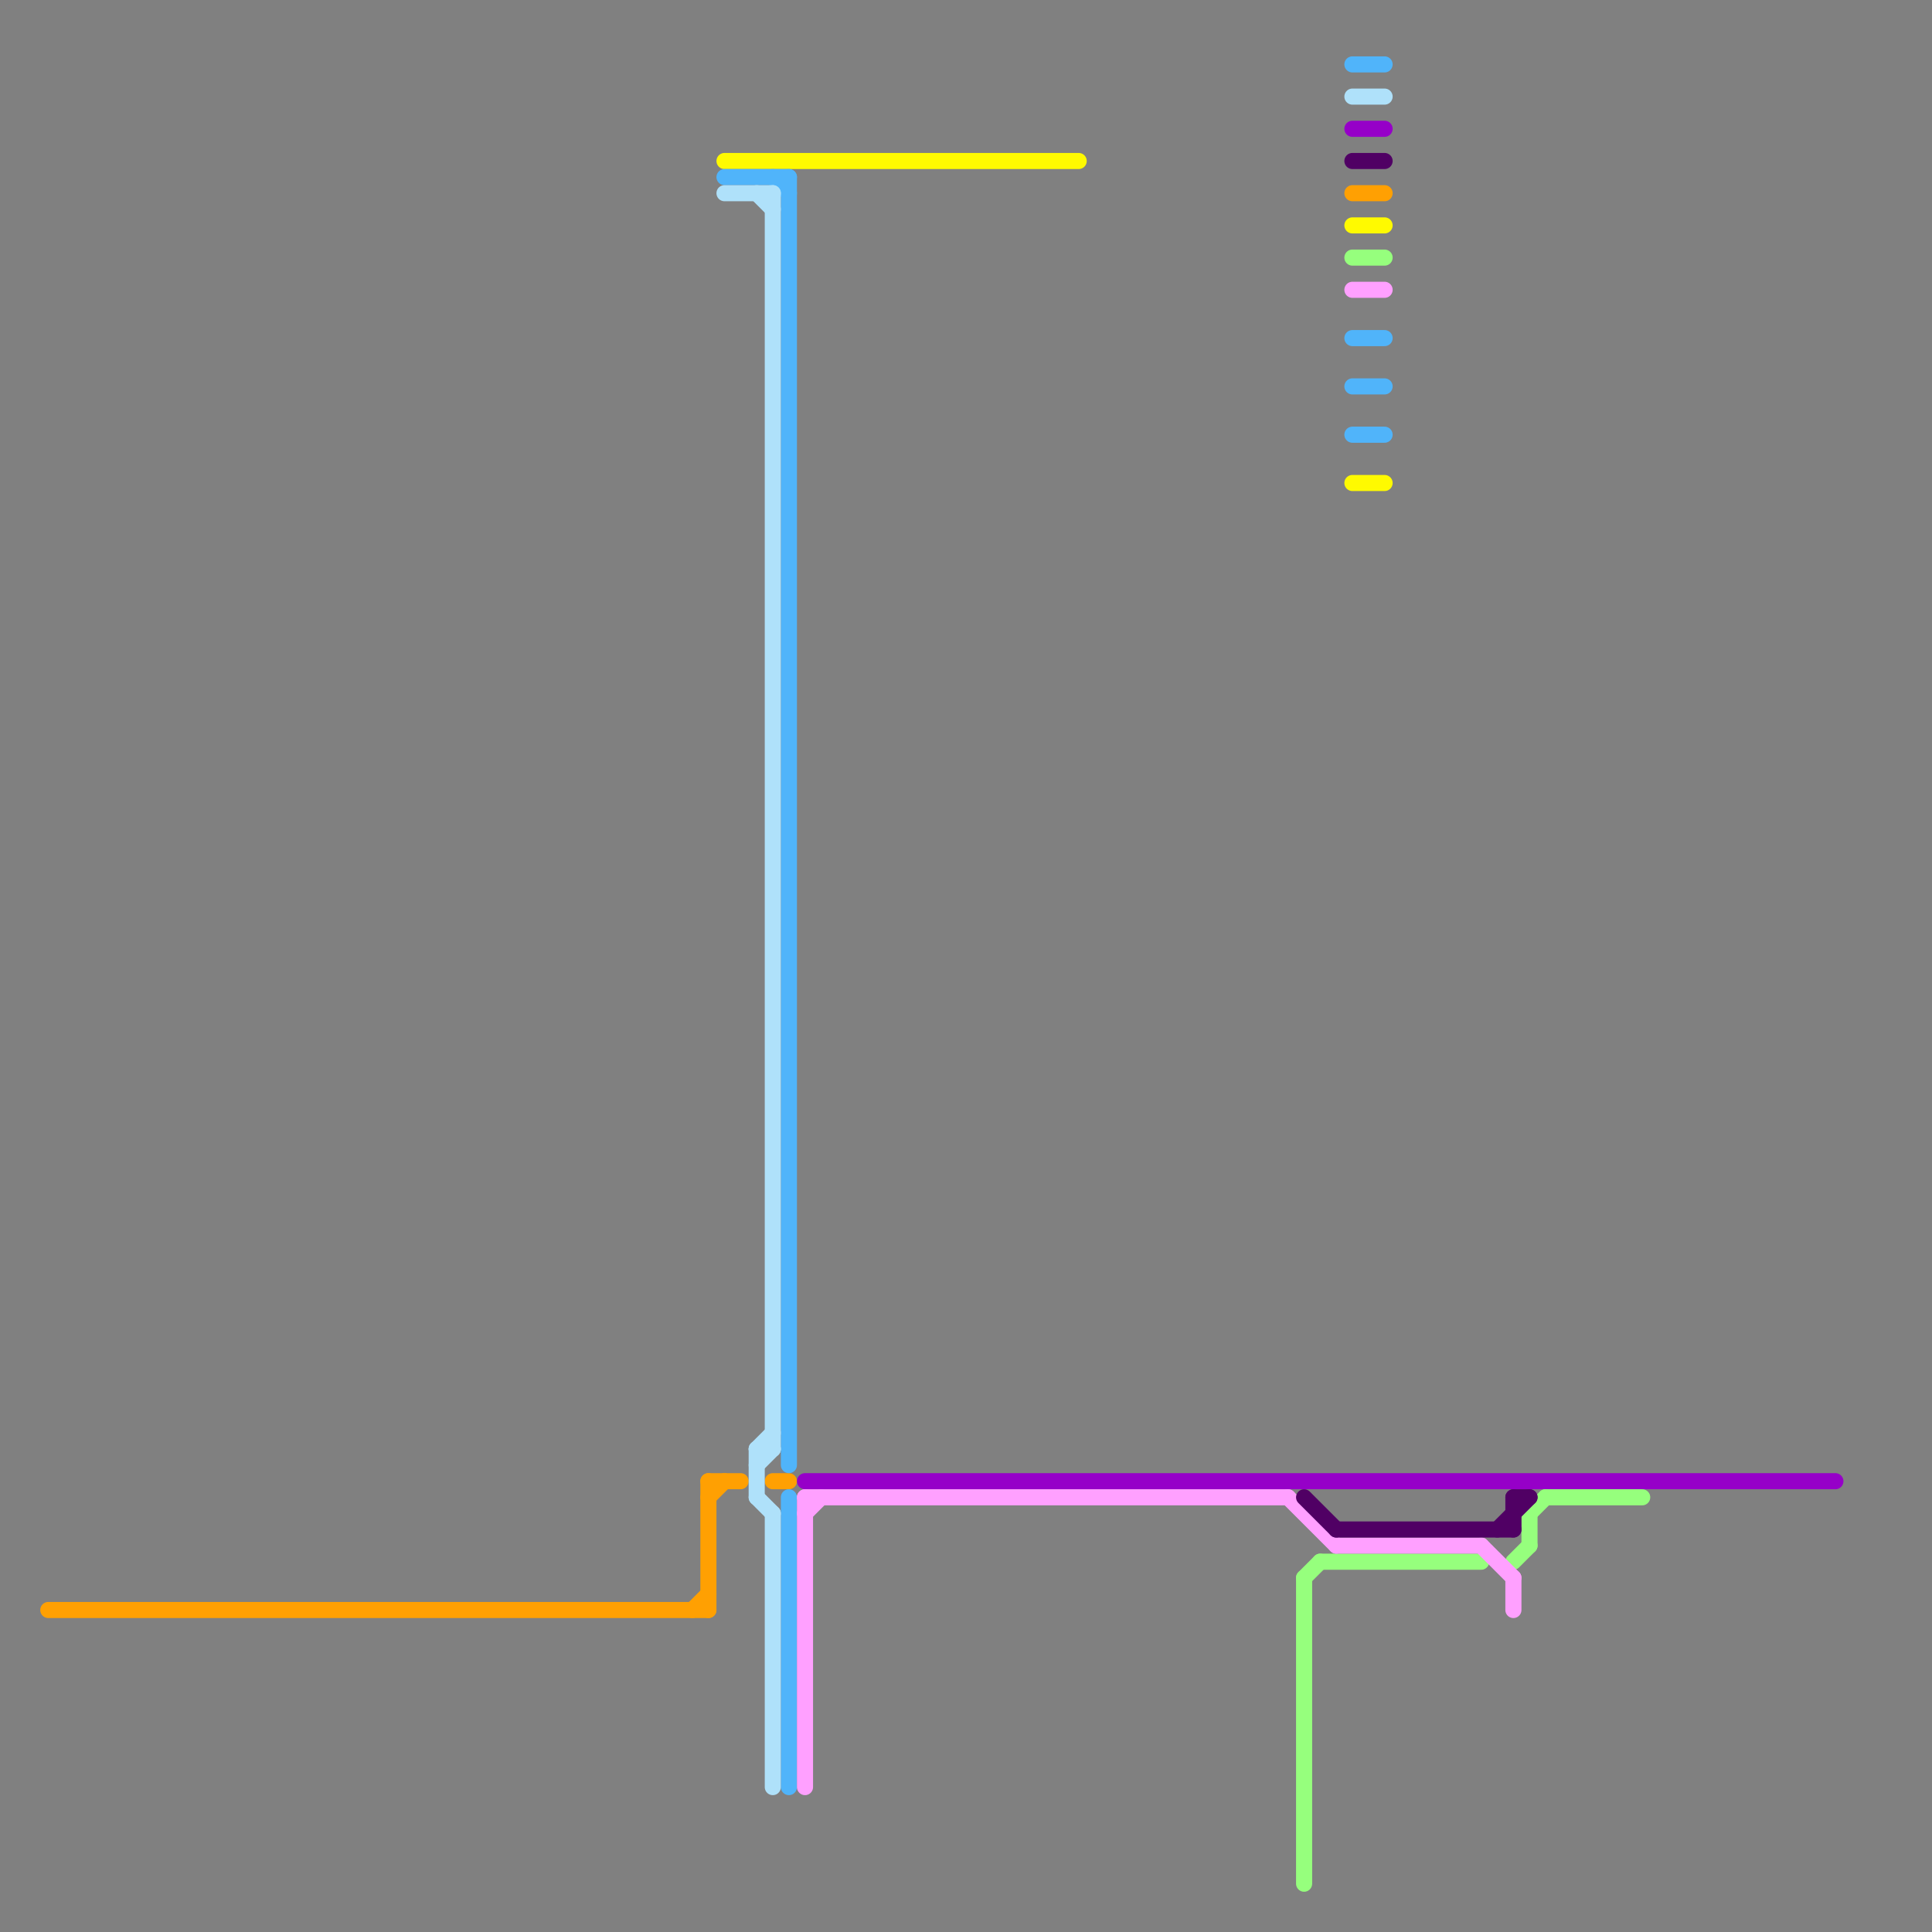 
<svg version="1.1" xmlns="http://www.w3.org/2000/svg" viewBox="0 0 120 120">
<rect x="0" y="0" width="120" height="120" fill="#808080" stroke="none"/>
<style>text { font: 1px Helvetica; font-weight: 600; white-space: pre; dominant-baseline: central; } line { stroke-width: 1; fill: none; stroke-linecap: round; stroke-linejoin: round; } .c0 { stroke: #ffa002 } .c1 { stroke: #9600c8 } .c2 { stroke: #96ff7d } .c3 { stroke: #fffa00 } .c4 { stroke: #50b4fa } .c5 { stroke: #afe1fa } .c6 { stroke: #ffa0ff } .c7 { stroke: #500064 }</style><defs><g id="wm-xf"><circle r="1.2" fill="#000"/><circle r="0.9" fill="#fff"/><circle r="0.6" fill="#000"/><circle r="0.3" fill="#fff"/></g><g id="wm"><circle r="0.6" fill="#000"/><circle r="0.3" fill="#fff"/></g></defs><line class="c0" x1="44" y1="92" x2="46" y2="92"/><line class="c0" x1="48" y1="92" x2="49" y2="92"/><line class="c0" x1="3" y1="100" x2="44" y2="100"/><line class="c0" x1="84" y1="12" x2="86" y2="12"/><line class="c0" x1="44" y1="92" x2="44" y2="100"/><line class="c0" x1="44" y1="93" x2="45" y2="92"/><line class="c0" x1="43" y1="100" x2="44" y2="99"/><line class="c1" x1="50" y1="92" x2="114" y2="92"/><line class="c1" x1="84" y1="8" x2="86" y2="8"/><line class="c2" x1="95" y1="94" x2="96" y2="93"/><line class="c2" x1="94" y1="97" x2="95" y2="96"/><line class="c2" x1="81" y1="98" x2="82" y2="97"/><line class="c2" x1="81" y1="98" x2="81" y2="117"/><line class="c2" x1="96" y1="93" x2="102" y2="93"/><line class="c2" x1="95" y1="94" x2="95" y2="96"/><line class="c2" x1="82" y1="97" x2="92" y2="97"/><line class="c2" x1="84" y1="16" x2="86" y2="16"/><line class="c3" x1="84" y1="30" x2="86" y2="30"/><line class="c3" x1="84" y1="14" x2="86" y2="14"/><line class="c3" x1="45" y1="10" x2="67" y2="10"/><line class="c4" x1="45" y1="11" x2="49" y2="11"/><line class="c4" x1="84" y1="24" x2="86" y2="24"/><line class="c4" x1="84" y1="27" x2="86" y2="27"/><line class="c4" x1="49" y1="11" x2="49" y2="91"/><line class="c4" x1="49" y1="93" x2="49" y2="111"/><line class="c4" x1="48" y1="11" x2="49" y2="12"/><line class="c4" x1="84" y1="4" x2="86" y2="4"/><line class="c4" x1="84" y1="21" x2="86" y2="21"/><line class="c5" x1="45" y1="12" x2="48" y2="12"/><line class="c5" x1="47" y1="90" x2="48" y2="89"/><line class="c5" x1="48" y1="12" x2="48" y2="90"/><line class="c5" x1="47" y1="91" x2="48" y2="90"/><line class="c5" x1="47" y1="93" x2="48" y2="94"/><line class="c5" x1="84" y1="6" x2="86" y2="6"/><line class="c5" x1="47" y1="90" x2="47" y2="93"/><line class="c5" x1="47" y1="90" x2="48" y2="90"/><line class="c5" x1="48" y1="94" x2="48" y2="111"/><line class="c5" x1="47" y1="12" x2="48" y2="13"/><line class="c6" x1="80" y1="93" x2="83" y2="96"/><line class="c6" x1="92" y1="96" x2="94" y2="98"/><line class="c6" x1="50" y1="93" x2="50" y2="111"/><line class="c6" x1="94" y1="98" x2="94" y2="100"/><line class="c6" x1="50" y1="94" x2="51" y2="93"/><line class="c6" x1="50" y1="93" x2="80" y2="93"/><line class="c6" x1="83" y1="96" x2="92" y2="96"/><line class="c6" x1="84" y1="18" x2="86" y2="18"/><line class="c7" x1="94" y1="93" x2="94" y2="95"/><line class="c7" x1="83" y1="95" x2="94" y2="95"/><line class="c7" x1="81" y1="93" x2="83" y2="95"/><line class="c7" x1="84" y1="10" x2="86" y2="10"/><line class="c7" x1="93" y1="95" x2="95" y2="93"/><line class="c7" x1="94" y1="93" x2="95" y2="93"/>
</svg>
